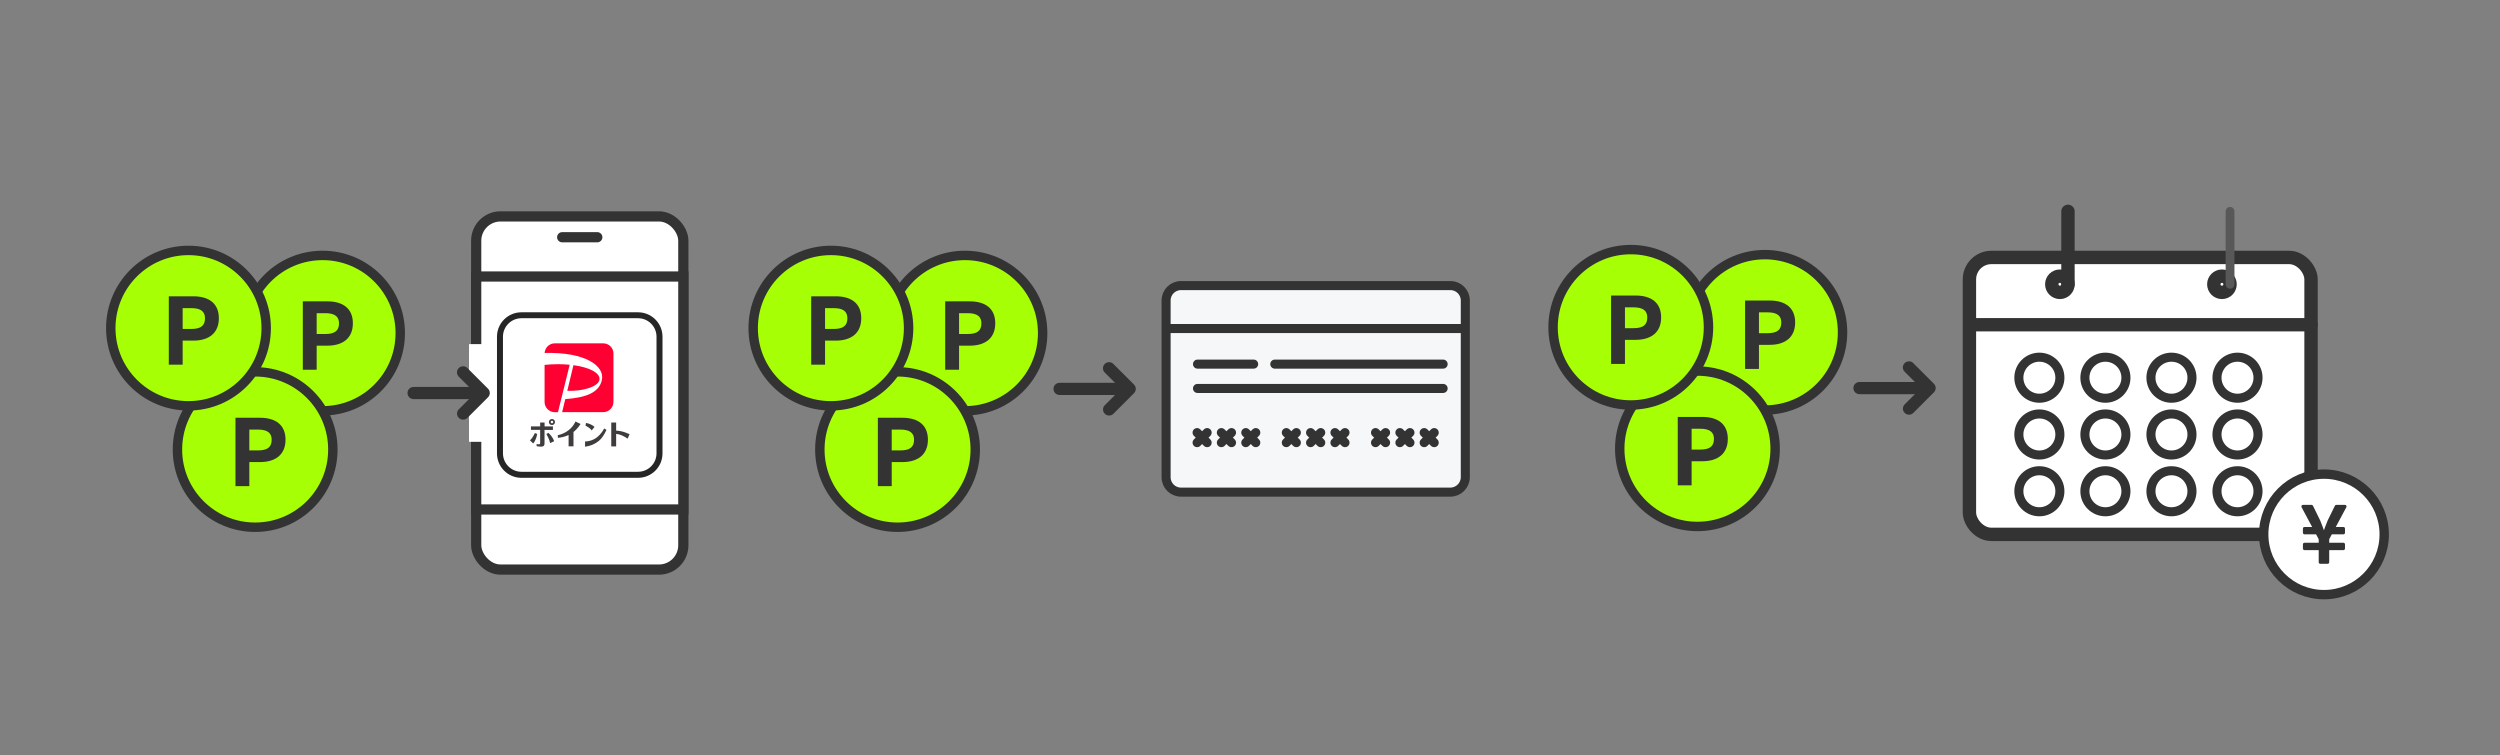 <?xml version="1.0" encoding="UTF-8"?><svg id="_レイヤー_2" xmlns="http://www.w3.org/2000/svg" viewBox="0 0 480 145"><rect x="0" y="0" width="480" height="145" fill="#808080" stroke="none"/><defs><style>.cls-1,.cls-2{fill:none;}.cls-3{stroke-width:1.81px;}.cls-3,.cls-4,.cls-5,.cls-6,.cls-2,.cls-7,.cls-8,.cls-9,.cls-10{stroke:#333;}.cls-3,.cls-4,.cls-6,.cls-2,.cls-10{stroke-miterlimit:10;}.cls-3,.cls-11{fill:#a6ff04;}.cls-4{stroke-width:1.8px;}.cls-4,.cls-5,.cls-12,.cls-6,.cls-7,.cls-9,.cls-13,.cls-10{fill:#fff;}.cls-5{stroke-width:2.57px;}.cls-5,.cls-2,.cls-7,.cls-8,.cls-9,.cls-13,.cls-10{stroke-linecap:round;}.cls-5,.cls-7,.cls-8,.cls-9,.cls-13{stroke-linejoin:round;}.cls-14{fill:#f03;}.cls-15{fill:#333;}.cls-16{fill:#3f3d3c;}.cls-17{fill:#262626;}.cls-6,.cls-2,.cls-7{stroke-width:1.96px;}.cls-8{fill:#f5f7f9;}.cls-8,.cls-9,.cls-10{stroke-width:1.74px;}.cls-13{stroke:#585858;stroke-width:1.69px;}</style></defs><rect class="cls-1" y="-.26" width="480" height="145.52"/><g><g><circle class="cls-3" cx="61.93" cy="63.96" r="14.92"/><path class="cls-15" d="m60.8,66.37v4.62h-2.66v-13.13h4.7c3.03,0,4.91,1.39,4.91,4.21s-1.87,4.3-4.91,4.3h-2.04Zm1.66-2.24c1.85,0,2.63-.65,2.63-2.06,0-1.26-.78-1.94-2.63-1.94h-1.66v4h1.66Z"/></g><g><circle class="cls-11" cx="48.99" cy="86.31" r="14.92"/><circle class="cls-3" cx="48.99" cy="86.31" r="14.92"/><path class="cls-15" d="m47.87,88.72v4.62h-2.66v-13.13h4.7c3.03,0,4.91,1.39,4.91,4.21s-1.87,4.3-4.91,4.3h-2.04Zm1.66-2.24c1.85,0,2.63-.65,2.63-2.06,0-1.26-.78-1.94-2.63-1.94h-1.66v4h1.66Z"/></g><g><circle class="cls-11" cx="36.19" cy="63" r="14.92"/><circle class="cls-3" cx="36.19" cy="63" r="14.92"/><path class="cls-15" d="m35.07,65.4v4.62h-2.66v-13.13h4.7c3.03,0,4.91,1.39,4.91,4.21s-1.87,4.3-4.91,4.3h-2.04Zm1.66-2.24c1.85,0,2.63-.65,2.63-2.06,0-1.26-.78-1.94-2.63-1.94h-1.66v4h1.66Z"/></g></g><g id="_グループ_8869"><path id="_パス_14393" class="cls-15" d="m203.44,73.5h12.35c.64,0,1.17.52,1.17,1.17s-.52,1.17-1.17,1.17h-12.35c-.64,0-1.17-.52-1.17-1.17s.52-1.17,1.17-1.17Z"/><path id="_パス_14394" class="cls-15" d="m212.94,69.53c.31,0,.61.12.82.34l3.97,3.97c.46.46.46,1.19,0,1.65l-3.97,3.97c-.46.45-1.2.43-1.65-.03-.44-.45-.44-1.17,0-1.62l3.14-3.14-3.14-3.14c-.46-.46-.46-1.19,0-1.65.22-.22.51-.34.82-.34h0Z"/></g><g><g><circle class="cls-3" cx="185.27" cy="63.96" r="14.92"/><path class="cls-15" d="m184.14,66.37v4.62h-2.66v-13.13h4.7c3.03,0,4.91,1.39,4.91,4.21s-1.87,4.3-4.91,4.3h-2.04Zm1.66-2.24c1.85,0,2.63-.65,2.63-2.06,0-1.26-.78-1.94-2.63-1.94h-1.66v4h1.66Z"/></g><g><circle class="cls-11" cx="172.33" cy="86.31" r="14.92"/><circle class="cls-3" cx="172.33" cy="86.31" r="14.92"/><path class="cls-15" d="m171.21,88.72v4.62h-2.66v-13.13h4.7c3.03,0,4.91,1.39,4.91,4.21s-1.87,4.3-4.91,4.3h-2.04Zm1.66-2.24c1.85,0,2.63-.65,2.63-2.06,0-1.26-.78-1.94-2.63-1.94h-1.66v4h1.66Z"/></g><g><circle class="cls-11" cx="159.53" cy="63" r="14.92"/><circle class="cls-3" cx="159.53" cy="63" r="14.92"/><path class="cls-15" d="m158.41,65.4v4.62h-2.66v-13.13h4.7c3.03,0,4.91,1.39,4.91,4.21s-1.87,4.3-4.91,4.3h-2.04Zm1.66-2.24c1.85,0,2.63-.65,2.63-2.06,0-1.26-.78-1.94-2.63-1.94h-1.66v4h1.66Z"/></g></g><g><path class="cls-8" d="m278.46,94.49h-51.71c-1.58,0-2.86-1.28-2.86-2.86v-33.94c0-1.58,1.28-2.86,2.86-2.86h51.73c1.58,0,2.86,1.28,2.86,2.86v33.94c-.01,1.58-1.29,2.86-2.88,2.86Z"/><line class="cls-10" x1="244.76" y1="69.91" x2="277.08" y2="69.91"/><line class="cls-10" x1="229.92" y1="69.91" x2="240.7" y2="69.91"/><line class="cls-9" x1="280.79" y1="63.08" x2="224.3" y2="63.08"/><line class="cls-10" x1="229.92" y1="74.58" x2="277.08" y2="74.58"/><g><line class="cls-10" x1="231.77" y1="83.06" x2="229.84" y2="84.99"/><line class="cls-10" x1="229.84" y1="83.06" x2="231.77" y2="84.99"/><line class="cls-10" x1="236.45" y1="83.06" x2="234.5" y2="84.99"/><line class="cls-10" x1="234.5" y1="83.06" x2="236.45" y2="84.99"/><line class="cls-10" x1="241.11" y1="83.06" x2="239.19" y2="84.99"/><line class="cls-10" x1="239.19" y1="83.06" x2="241.11" y2="84.99"/><line class="cls-10" x1="248.9" y1="83.06" x2="246.97" y2="84.99"/><line class="cls-10" x1="246.97" y1="83.06" x2="248.9" y2="84.99"/><line class="cls-10" x1="253.58" y1="83.06" x2="251.63" y2="84.99"/><line class="cls-10" x1="251.63" y1="83.06" x2="253.58" y2="84.99"/><line class="cls-10" x1="258.24" y1="83.06" x2="256.31" y2="84.99"/><line class="cls-10" x1="256.31" y1="83.06" x2="258.24" y2="84.99"/><line class="cls-10" x1="266.03" y1="83.06" x2="264.1" y2="84.99"/><line class="cls-10" x1="264.1" y1="83.06" x2="266.03" y2="84.99"/><line class="cls-10" x1="270.71" y1="83.06" x2="268.78" y2="84.99"/><line class="cls-10" x1="268.78" y1="83.06" x2="270.71" y2="84.99"/><line class="cls-10" x1="275.37" y1="83.06" x2="273.44" y2="84.99"/><line class="cls-10" x1="273.44" y1="83.06" x2="275.37" y2="84.99"/></g></g><g><g><rect class="cls-5" x="378.13" y="49.43" width="65.59" height="53.17" rx="4.22" ry="4.22"/><circle id="_Path_2" class="cls-5" cx="395.5" cy="54.58" r="1.56"/><circle id="_Path_3" class="cls-5" cx="426.61" cy="54.58" r="1.56"/><line id="_Path_4" class="cls-5" x1="397.05" y1="54.58" x2="397.05" y2="40.58"/><line id="_Path_5" class="cls-13" x1="428.17" y1="54.58" x2="428.17" y2="40.58"/><line id="_Path_6" class="cls-5" x1="378.39" y1="62.35" x2="443.72" y2="62.35"/><circle class="cls-10" cx="391.56" cy="72.52" r="3.94"/><circle class="cls-10" cx="404.24" cy="72.52" r="3.94"/><circle class="cls-10" cx="416.92" cy="72.52" r="3.94"/><circle class="cls-10" cx="429.6" cy="72.52" r="3.94"/><circle class="cls-10" cx="391.56" cy="83.42" r="3.94"/><circle class="cls-10" cx="404.24" cy="83.42" r="3.94"/><circle class="cls-10" cx="416.92" cy="83.42" r="3.94"/><circle class="cls-10" cx="429.6" cy="83.42" r="3.94"/><circle class="cls-10" cx="391.56" cy="94.32" r="3.94"/><circle class="cls-10" cx="404.24" cy="94.32" r="3.94"/><circle class="cls-10" cx="416.92" cy="94.32" r="3.94"/><circle class="cls-10" cx="429.6" cy="94.32" r="3.94"/><g><circle class="cls-4" cx="446.2" cy="102.6" r="11.57"/><path class="cls-15" d="m450.22,96.93h-1.65c-.12,0-.22.07-.27.17l-1.4,2.86c-.37.88-.69,1.82-.69,1.82h-.03s-.32-.94-.69-1.82l-1.4-2.86c-.05-.1-.16-.17-.27-.17h-1.65c-.23,0-.37.25-.27.45l2.03,3.8h-1.47c-.17,0-.3.14-.3.3v.81c0,.17.14.3.3.3h2.23l.5.94v.68h-2.73c-.17,0-.3.14-.3.3v.81c0,.17.14.3.3.3h2.73v2.33c0,.17.14.3.3.3h1.42c.17,0,.3-.14.3-.3v-2.33h2.73c.17,0,.3-.14.3-.3v-.81c0-.17-.14-.3-.3-.3h-2.73v-.68l.5-.94h2.23c.17,0,.3-.14.3-.3v-.81c0-.17-.14-.3-.3-.3h-1.47l2.03-3.8c.11-.2-.04-.45-.27-.45Z"/></g></g><g><g id="_グループ_8869-2"><path id="_パス_14393-2" class="cls-15" d="m357.02,73.34h12.35c.64,0,1.17.52,1.17,1.17s-.52,1.17-1.17,1.17h-12.35c-.64,0-1.17-.52-1.17-1.17s.52-1.17,1.17-1.17Z"/><path id="_パス_14394-2" class="cls-15" d="m366.52,69.37c.31,0,.61.12.82.34l3.97,3.97c.46.46.46,1.19,0,1.65l-3.97,3.97c-.46.45-1.2.43-1.65-.03-.44-.45-.44-1.17,0-1.62l3.14-3.14-3.14-3.14c-.46-.46-.46-1.19,0-1.65.22-.22.51-.34.82-.34h0Z"/></g><g><g><circle class="cls-3" cx="338.85" cy="63.81" r="14.92"/><path class="cls-15" d="m337.72,66.21v4.62h-2.66v-13.13h4.7c3.03,0,4.91,1.39,4.91,4.21s-1.87,4.3-4.91,4.3h-2.04Zm1.66-2.24c1.85,0,2.63-.65,2.63-2.06,0-1.26-.78-1.94-2.63-1.94h-1.66v4h1.66Z"/></g><g><circle class="cls-11" cx="325.91" cy="86.16" r="14.92"/><circle class="cls-3" cx="325.91" cy="86.16" r="14.92"/><path class="cls-15" d="m324.79,88.56v4.62h-2.66v-13.13h4.7c3.03,0,4.91,1.39,4.91,4.21s-1.87,4.3-4.91,4.3h-2.04Zm1.66-2.24c1.85,0,2.63-.65,2.63-2.06,0-1.26-.78-1.94-2.63-1.94h-1.66v4h1.66Z"/></g><g><circle class="cls-11" cx="313.11" cy="62.84" r="14.92"/><circle class="cls-3" cx="313.11" cy="62.84" r="14.92"/><path class="cls-15" d="m311.99,65.25v4.62h-2.66v-13.13h4.7c3.03,0,4.91,1.39,4.91,4.21s-1.87,4.3-4.91,4.3h-2.04Zm1.66-2.24c1.85,0,2.63-.65,2.63-2.06,0-1.26-.78-1.94-2.63-1.94h-1.66v4h1.66Z"/></g></g></g></g><g><g><rect class="cls-7" x="91.43" y="41.55" width="39.77" height="67.81" rx="4.67" ry="4.67"/><line class="cls-2" x1="107.94" y1="45.55" x2="114.68" y2="45.55"/></g><rect class="cls-6" x="91.43" y="53.09" width="39.77" height="44.73"/><rect class="cls-12" x="90.05" y="66.07" width="5.97" height="18.76"/><g><path class="cls-17" d="m122.51,61.1c1.95,0,3.54,1.59,3.54,3.54v22.4c0,1.95-1.59,3.54-3.54,3.54h-22.4c-1.95,0-3.54-1.59-3.54-3.54v-22.4c0-1.95,1.59-3.54,3.54-3.54h22.4m0-1.14h-22.4c-2.59,0-4.69,2.1-4.69,4.69v22.4c0,2.59,2.1,4.69,4.69,4.69h22.4c2.59,0,4.69-2.1,4.69-4.69v-22.4c0-2.59-2.1-4.69-4.69-4.69h0Z"/><g><path class="cls-12" d="m115.82,65.92c1.07,0,1.95.88,1.95,1.95v9.31c0,1.07-.88,1.95-1.95,1.95h-9.31c-1.07,0-1.95-.88-1.95-1.95v-9.41c.06-1.03.91-1.85,1.95-1.85h9.31"/><path class="cls-14" d="m107.13,79.14h-.62c-1.07,0-1.95-.88-1.95-1.95v-7.13c1.75-.18,3.39-.17,4.82-.03l-2.25,9.11Zm7.95-6.16c.31-1.26-1.73-2.43-4.98-2.87l-1.18,4.92c2.73.13,5.83-.69,6.17-2.05m.74-7.06h-9.31c-1.04,0-1.89.82-1.95,1.85,7.79-.22,11.58,2.49,10.99,5.19-.54,2.43-3.01,3.37-7.03,3.67l-.6,2.5h7.9c1.07,0,1.95-.88,1.95-1.95v-9.31c0-1.07-.88-1.95-1.95-1.95"/><path class="cls-16" d="m106.17,81.87h-1.61v-.75h-.85v.75h-1.77v.67h1.77v2.49c0,.26-.11.28-.23.28-.07,0-.16-.01-.23-.02-.02,0-.14-.03-.19-.03h-.03s0,.4,0,.4h.02s.03.01.05.02c.18.03.49.08.76.08.69,0,.69-.38.69-.75v-2.46h1.61v-.67Z"/><path class="cls-16" d="m106.38,84.68s-.2-.79-1.08-1.55l-.02-.02-.37.22v.02s.57.96.71,1.69v.04s.76-.36.76-.36v-.02Z"/><path class="cls-16" d="m103.13,83.32l-.44-.18v.02s-.43.96-.92,1.36l-.03.02.63.6.02-.02s.54-.54.74-1.77v-.03Z"/><path class="cls-16" d="m105.98,80.45c-.32,0-.59.26-.59.58s.26.58.59.58.58-.26.58-.58-.26-.58-.58-.58m.24.58c0,.14-.11.24-.24.24s-.25-.11-.25-.24.11-.25.25-.25.24.12.24.25"/><path class="cls-16" d="m110.49,80.93s-.39.98-1.39,1.72c-.93.69-1.78.86-1.99.89,0,.07,0,.29,0,.53.61-.06,1.32-.21,2.06-.55v2.17h.94v-2.75c.81-.62,1.36-1.53,1.36-1.53l-.99-.49Z"/><path class="cls-16" d="m116,82.27s-.2.35-.23.4c-.78,1.21-1.75,1.88-2.97,2.06l-.47.03v1s1.41-.09,2.66-1.12c.88-.72,1.45-2.11,1.45-2.11l-.43-.26Z"/><path class="cls-16" d="m112.51,81.19c-.02.13-.05.32-.09.54.44.22.91.51,1.19.91.18-.22.36-.45.54-.67-.37-.37-1.06-.67-1.64-.77"/><path class="cls-16" d="m120.86,83.37s-1.26-.66-2.56-.69v-1.55h-.94v4.58h.94v-2.4c.63.04,1.39.34,2.17.9l.02.02.39-.85h-.02Z"/></g></g></g><g id="_グループ_8869-3"><path id="_パス_14393-3" class="cls-15" d="m79.41,74.29h12.35c.64,0,1.17.52,1.17,1.17s-.52,1.17-1.17,1.17h-12.35c-.64,0-1.17-.52-1.17-1.17s.52-1.17,1.17-1.17Z"/><path id="_パス_14394-3" class="cls-15" d="m88.91,70.32c.31,0,.61.12.82.34l3.97,3.97c.46.46.46,1.19,0,1.65l-3.97,3.97c-.46.45-1.2.43-1.65-.03-.44-.45-.44-1.17,0-1.62l3.14-3.14-3.14-3.14c-.46-.46-.46-1.19,0-1.65.22-.22.51-.34.82-.34h0Z"/></g></svg>
